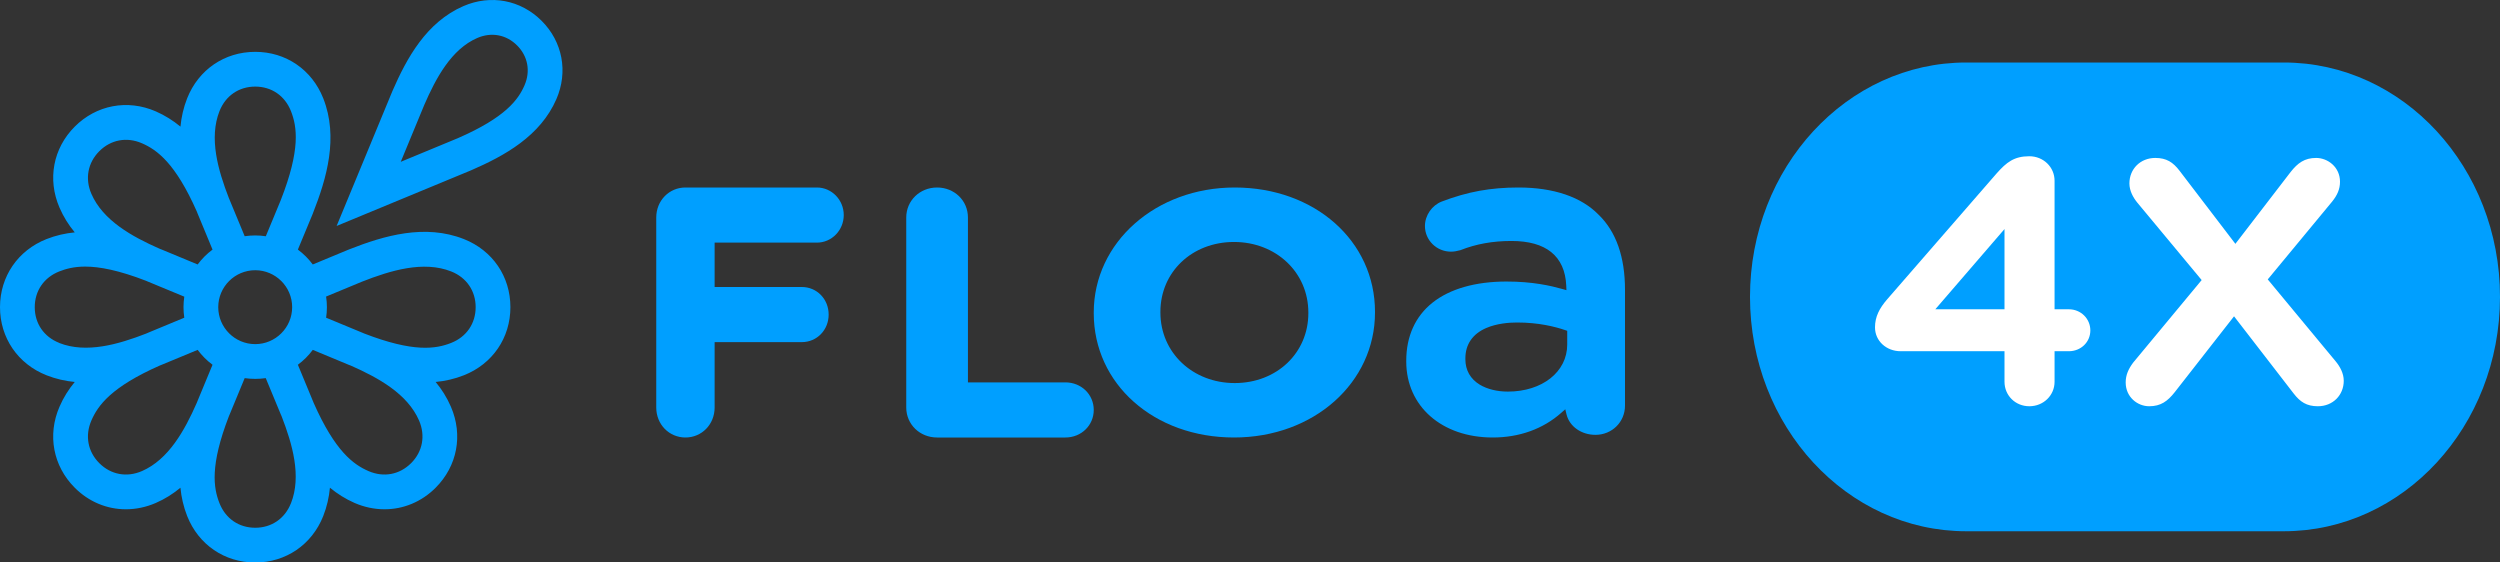 <svg width="80" height="18" viewBox="0 0 80 18" fill="none" xmlns="http://www.w3.org/2000/svg">
<rect x="0" y="0" width="80" height="18" fill="#333333" stroke="none"/>
<path d="M26.141 6H21.934C21.41 6 21 6.422 21 6.959V13.041C21 13.579 21.41 14 21.934 14C22.458 14 22.868 13.579 22.868 13.041V10.948H25.658C26.14 10.948 26.517 10.561 26.517 10.066C26.517 9.571 26.14 9.184 25.658 9.184H22.868V7.764H26.141C26.615 7.764 27 7.368 27 6.882C27 6.396 26.615 6 26.141 6L26.141 6Z" fill="#009FFF"/>
<path d="M29.987 6C29.434 6 29 6.421 29 6.959V13.041C29 13.579 29.434 14 29.987 14H34.092C34.601 14 35 13.613 35 13.118C35 12.623 34.602 12.236 34.092 12.236H30.974V6.959C30.974 6.421 30.541 6 29.987 6Z" fill="#009FFF"/>
<path d="M39.511 6C36.982 6 35 7.757 35 10V10.022C35 12.29 36.929 14 39.488 14C42.046 14 44 12.243 44 10V9.979C44 7.71 42.07 6 39.511 6V6ZM41.867 10.022C41.867 11.296 40.854 12.258 39.511 12.258C38.169 12.258 37.133 11.287 37.133 10V9.979C37.133 8.704 38.145 7.743 39.488 7.743C40.83 7.743 41.867 8.713 41.867 10V10.022Z" fill="#009FFF"/>
<path d="M47.767 14C48.619 14 49.377 13.727 49.959 13.211L50.089 13.097L50.13 13.265C50.224 13.647 50.604 13.915 51.054 13.915C51.584 13.915 52 13.504 52 12.981V9.273C52 8.226 51.718 7.419 51.161 6.876L51.158 6.874C50.603 6.302 49.716 6 48.593 6C47.697 6 46.962 6.134 46.134 6.45C45.819 6.573 45.598 6.895 45.598 7.233C45.598 7.685 45.971 8.053 46.43 8.053C46.522 8.053 46.616 8.038 46.727 8.007L46.742 8.002C47.239 7.806 47.77 7.711 48.365 7.711C48.916 7.711 49.344 7.83 49.638 8.067C49.938 8.309 50.099 8.669 50.12 9.14L50.126 9.285L49.987 9.246C49.625 9.144 49.047 9.009 48.208 9.009C47.214 9.009 46.395 9.243 45.839 9.686C45.29 10.122 45 10.764 45 11.54V11.569C45 13 46.138 14 47.767 14H47.767ZM46.892 11.469C46.892 11.022 47.122 10.686 47.556 10.498C47.894 10.351 48.283 10.32 48.55 10.32C49.232 10.32 49.758 10.452 50.08 10.562L50.151 10.586V11.026C50.151 11.899 49.352 12.531 48.251 12.531C47.908 12.531 47.589 12.452 47.352 12.309C47.051 12.126 46.892 11.845 46.892 11.497V11.469Z" fill="#009FFF"/>
<path d="M17.333 0.667C16.663 -0.003 15.704 -0.184 14.83 0.195C13.645 0.709 13.016 1.858 12.557 2.915L10.772 7.231L15.077 5.449L15.086 5.445C16.142 4.986 17.291 4.356 17.805 3.171C18.184 2.296 18.003 1.337 17.333 0.667H17.333ZM16.785 2.729C16.583 3.194 16.171 3.76 14.648 4.423L12.824 5.178L13.578 3.354C13.951 2.497 14.443 1.575 15.272 1.216C15.725 1.019 16.201 1.108 16.547 1.454C16.892 1.799 16.981 2.276 16.785 2.729V2.729ZM14.846 7.651C13.598 7.157 12.288 7.54 11.171 7.981L10.008 8.463C9.874 8.282 9.713 8.121 9.532 7.987L10.011 6.833L10.014 6.823C10.454 5.706 10.837 4.395 10.344 3.146C9.981 2.229 9.147 1.658 8.167 1.659C7.186 1.659 6.352 2.229 5.989 3.146C5.871 3.446 5.803 3.749 5.775 4.052C5.54 3.858 5.278 3.692 4.983 3.563C4.078 3.171 3.085 3.358 2.392 4.052C1.699 4.745 1.512 5.739 1.904 6.644C2.031 6.94 2.198 7.202 2.392 7.436C2.089 7.465 1.786 7.533 1.487 7.651C0.57 8.014 0 8.849 0 9.829C0 10.81 0.57 11.645 1.487 12.008C1.786 12.126 2.089 12.194 2.392 12.223C2.198 12.457 2.031 12.719 1.904 13.015C1.511 13.92 1.699 14.913 2.392 15.607C2.845 16.061 3.427 16.297 4.028 16.297C4.346 16.297 4.669 16.231 4.983 16.096C5.278 15.968 5.54 15.801 5.774 15.607C5.803 15.91 5.871 16.213 5.989 16.513C6.352 17.43 7.186 18 8.166 18C9.146 18 9.981 17.43 10.344 16.513C10.462 16.213 10.529 15.91 10.558 15.607C10.793 15.801 11.055 15.967 11.35 16.096C11.663 16.231 11.987 16.297 12.305 16.297C12.906 16.297 13.488 16.061 13.941 15.607C14.634 14.913 14.821 13.92 14.429 13.015C14.301 12.719 14.135 12.457 13.941 12.223C14.244 12.194 14.546 12.126 14.846 12.008C15.763 11.645 16.333 10.81 16.333 9.829C16.333 8.849 15.763 8.014 14.846 7.651H14.846ZM1.896 10.973C1.405 10.779 1.112 10.352 1.112 9.83C1.112 9.308 1.405 8.88 1.896 8.686C2.111 8.601 2.37 8.531 2.726 8.531C3.182 8.531 3.798 8.646 4.685 8.99C4.702 8.997 4.719 9.004 4.735 9.012L5.897 9.493C5.881 9.603 5.872 9.715 5.872 9.83C5.872 9.945 5.881 10.057 5.897 10.167L4.744 10.645L4.735 10.649C4.716 10.657 4.697 10.665 4.678 10.674C3.781 11.022 2.76 11.316 1.895 10.975L1.896 10.973ZM6.323 12.826L6.319 12.836C6.311 12.855 6.304 12.874 6.296 12.893C5.908 13.774 5.394 14.705 4.541 15.075C4.057 15.285 3.547 15.19 3.178 14.821C2.809 14.452 2.714 13.942 2.924 13.457C3.134 12.972 3.56 12.384 5.111 11.698C5.128 11.692 5.145 11.685 5.162 11.678L6.325 11.196C6.459 11.377 6.62 11.538 6.801 11.672L6.323 12.826ZM6.325 8.463L5.171 7.984L5.162 7.981C5.143 7.973 5.123 7.966 5.104 7.958C4.224 7.57 3.293 7.055 2.924 6.202C2.714 5.718 2.809 5.208 3.178 4.838C3.547 4.469 4.057 4.374 4.541 4.584C5.026 4.794 5.613 5.221 6.299 6.771C6.306 6.789 6.312 6.806 6.319 6.823L6.801 7.987C6.62 8.121 6.459 8.282 6.325 8.463H6.325ZM9.31 16.104C9.116 16.595 8.689 16.888 8.167 16.888C7.645 16.888 7.218 16.595 7.024 16.104C6.829 15.612 6.715 14.895 7.327 13.313C7.334 13.296 7.342 13.279 7.349 13.262L7.83 12.1C7.94 12.116 8.053 12.124 8.167 12.124C8.282 12.124 8.394 12.116 8.504 12.1L8.982 13.253L8.986 13.262C8.994 13.281 9.002 13.3 9.011 13.319C9.359 14.217 9.653 15.239 9.311 16.104H9.31ZM6.984 9.829C6.984 9.177 7.515 8.647 8.167 8.647C8.818 8.647 9.349 9.177 9.349 9.829C9.349 10.482 8.818 11.012 8.167 11.012C7.515 11.012 6.984 10.482 6.984 9.829ZM8.982 6.411L8.506 7.56C8.395 7.543 8.282 7.534 8.167 7.534C8.052 7.534 7.94 7.543 7.83 7.559L7.352 6.406L7.349 6.397C7.34 6.377 7.332 6.359 7.324 6.339C6.976 5.442 6.682 4.42 7.024 3.555C7.218 3.064 7.645 2.771 8.167 2.771C8.689 2.771 9.116 3.064 9.31 3.555C9.507 4.054 9.622 4.783 8.982 6.411ZM13.155 14.821C12.786 15.19 12.277 15.285 11.793 15.075C11.308 14.865 10.72 14.439 10.035 12.888C10.028 12.871 10.021 12.853 10.014 12.836L9.532 11.672C9.713 11.538 9.874 11.377 10.009 11.196L11.162 11.675L11.171 11.678C11.19 11.686 11.209 11.693 11.228 11.7C12.109 12.089 13.04 12.603 13.41 13.457C13.619 13.942 13.525 14.451 13.156 14.821H13.155ZM14.438 10.973C13.946 11.168 13.23 11.282 11.649 10.67C11.632 10.663 11.615 10.656 11.598 10.648L10.436 10.167C10.452 10.057 10.461 9.944 10.461 9.83C10.461 9.715 10.452 9.601 10.435 9.49L11.583 9.014C12.497 8.654 13.55 8.335 14.438 8.686C14.928 8.88 15.221 9.308 15.221 9.829C15.221 10.351 14.928 10.779 14.438 10.973L14.438 10.973Z" fill="#009FFF"/>
<path d="M73.081 2H62.919C59.098 2 56 5.358 56 9.5C56 13.642 59.098 17 62.919 17H73.081C76.902 17 80 13.642 80 9.5C80 5.358 76.902 2 73.081 2Z" fill="#009FFF"/>
<path d="M64.144 12.216V11.239H60.818C60.371 11.239 60 10.917 60 10.476C60 10.133 60.142 9.864 60.392 9.575L63.893 5.548C64.209 5.193 64.449 5 64.939 5C65.387 5 65.746 5.344 65.746 5.784V9.897H66.204C66.586 9.897 66.891 10.197 66.891 10.573C66.891 10.949 66.586 11.239 66.204 11.239H65.746V12.216C65.746 12.656 65.387 13 64.939 13C64.492 13 64.144 12.656 64.144 12.216ZM61.93 9.897H64.144V7.33L61.93 9.897ZM68.022 12.238C68.022 12.001 68.109 11.808 68.261 11.604L70.453 8.962L68.392 6.482C68.261 6.321 68.141 6.106 68.141 5.87C68.141 5.408 68.49 5.054 68.97 5.054C69.33 5.054 69.537 5.193 69.744 5.462L71.532 7.803L73.299 5.505C73.528 5.215 73.746 5.054 74.117 5.054C74.487 5.054 74.88 5.344 74.88 5.816C74.88 6.052 74.793 6.246 74.629 6.45L72.568 8.941L74.749 11.572C74.88 11.733 75 11.948 75 12.184C75 12.646 74.651 13 74.171 13C73.811 13 73.604 12.86 73.397 12.592L71.489 10.122L69.592 12.549C69.363 12.839 69.145 13 68.774 13C68.403 13 68.022 12.71 68.022 12.238Z" fill="white"/>
</svg>
